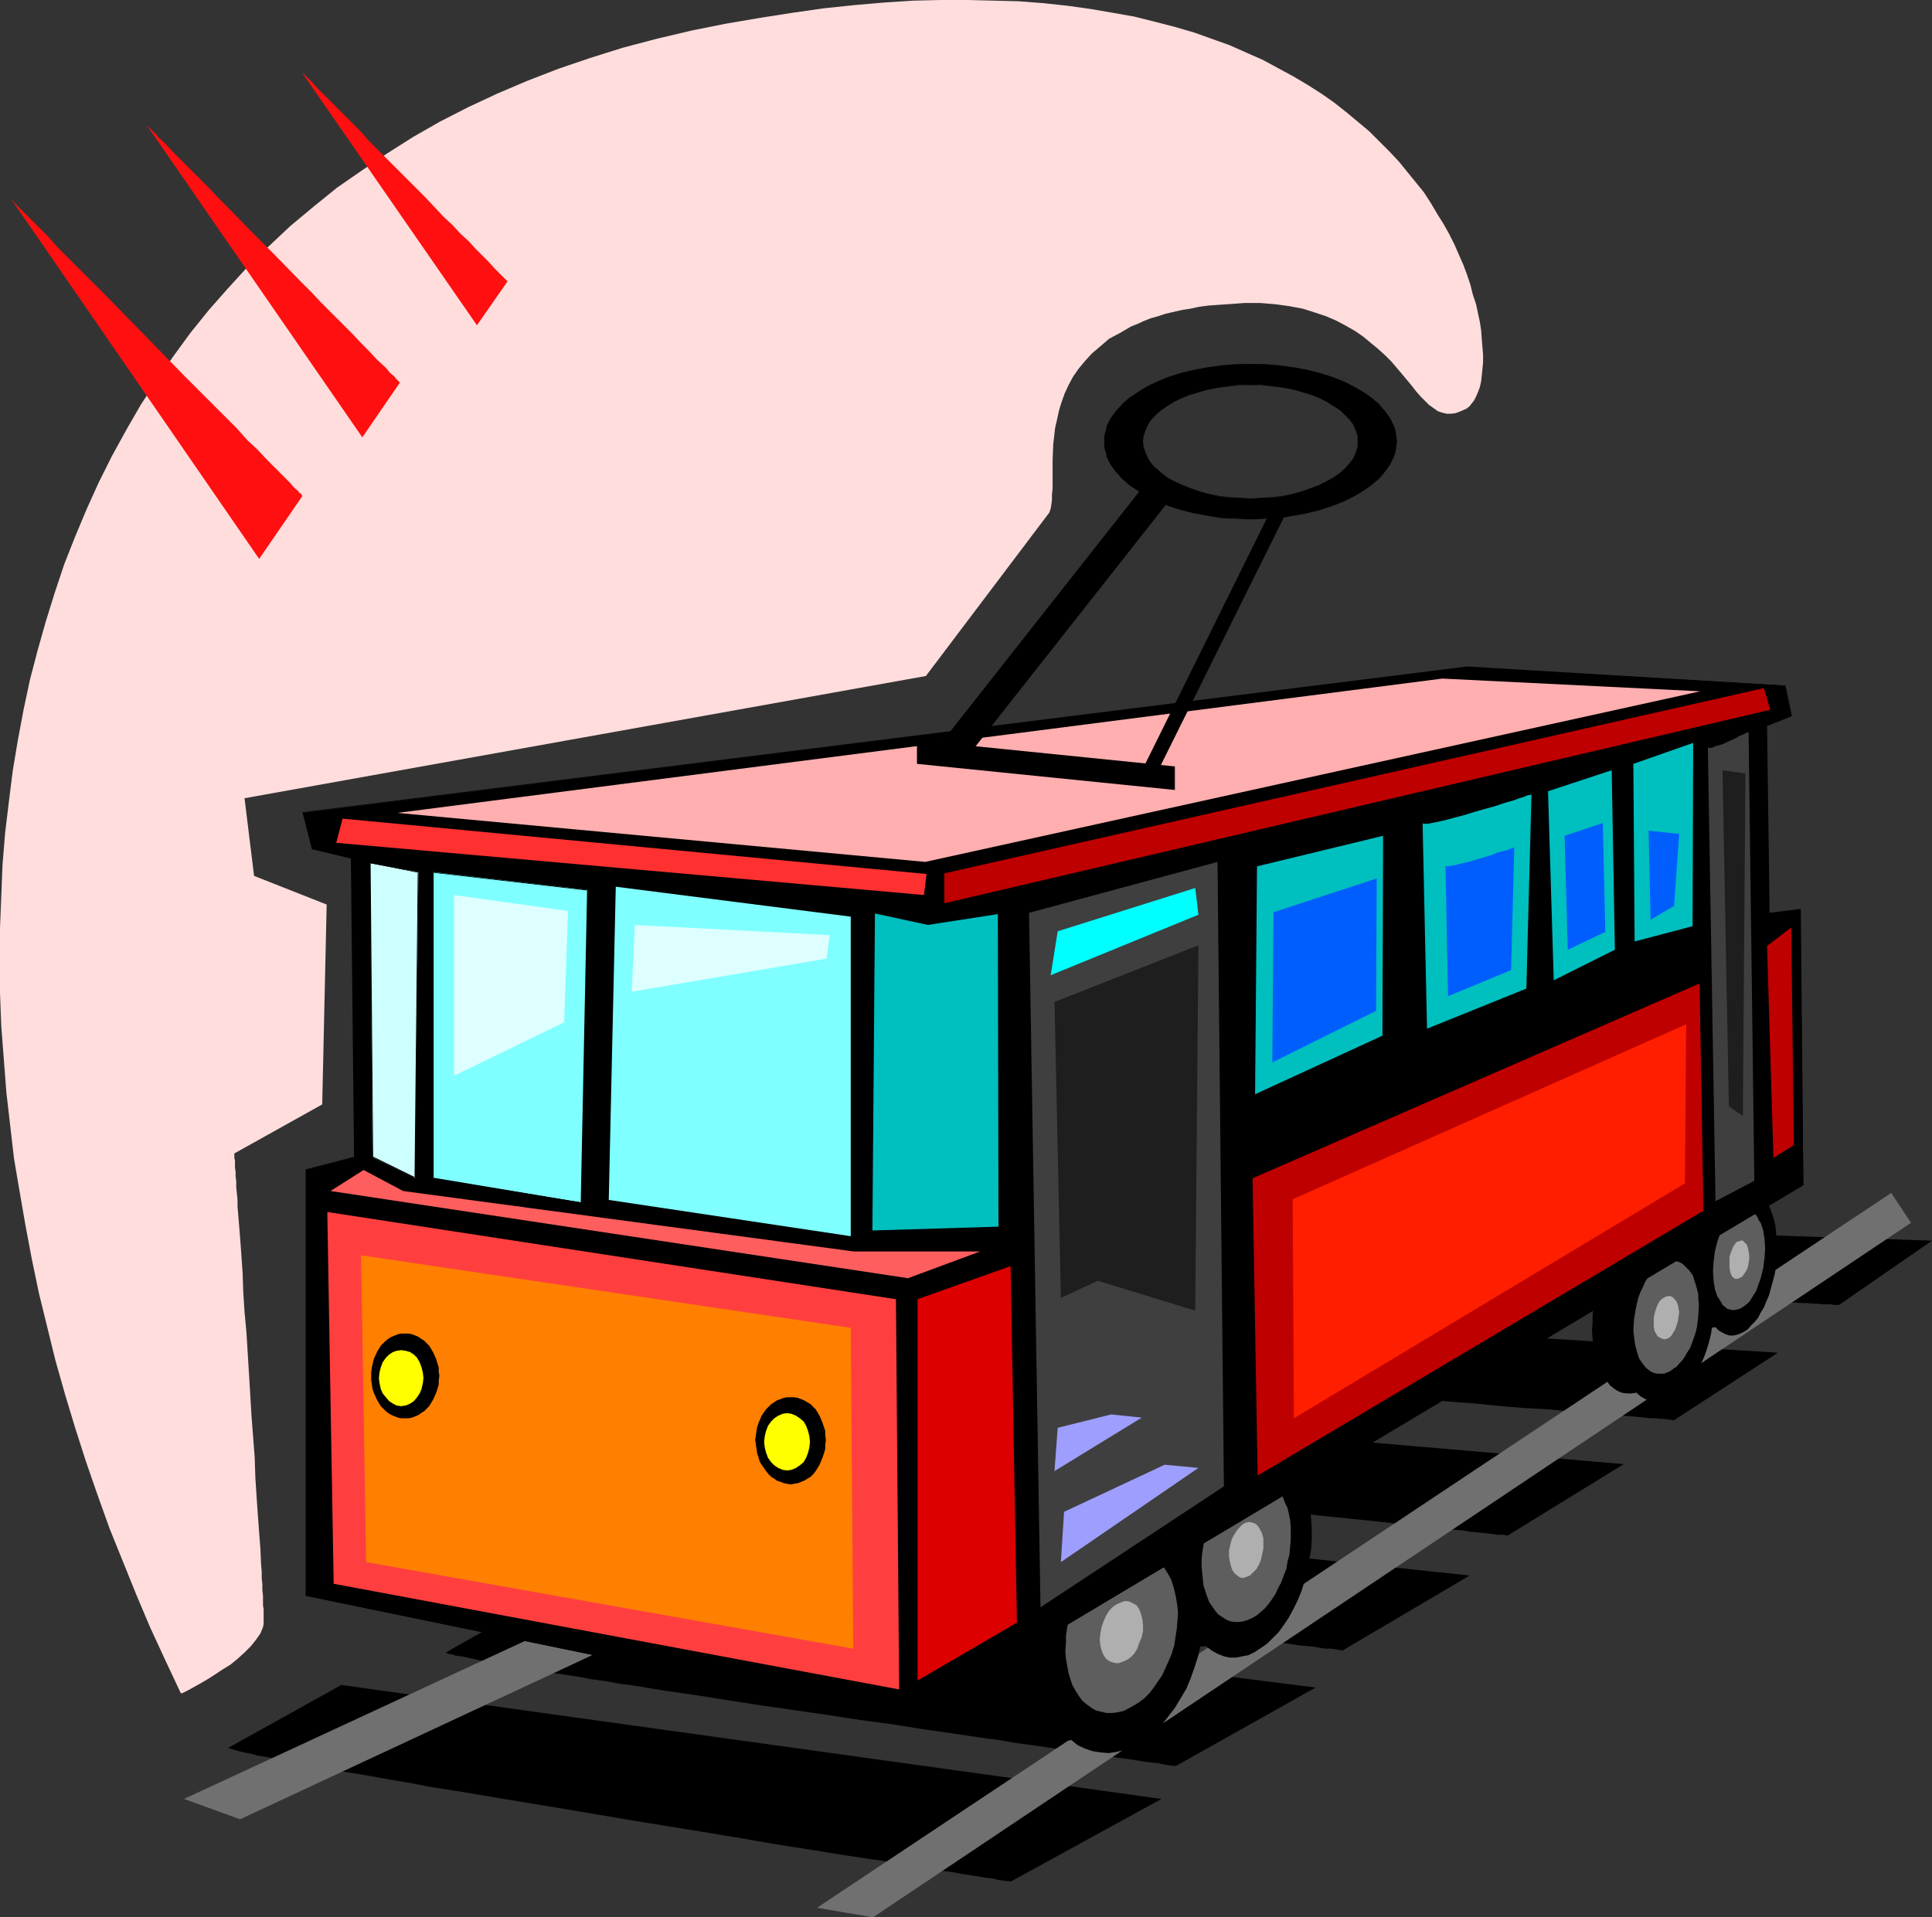 <?xml version="1.0" encoding="UTF-8" standalone="no"?>
<svg
   version="1.0"
   width="129.724mm"
   height="128.76mm"
   id="svg73"
   sodipodi:docname="Cable Car 3.wmf"
   xmlns:inkscape="http://www.inkscape.org/namespaces/inkscape"
   xmlns:sodipodi="http://sodipodi.sourceforge.net/DTD/sodipodi-0.dtd"
   xmlns="http://www.w3.org/2000/svg"
   xmlns:svg="http://www.w3.org/2000/svg">
  <rect width="100%" height="100%" fill="#333333" stroke="none"/>
  <sodipodi:namedview
     id="namedview73"
     pagecolor="#ffffff"
     bordercolor="#000000"
     borderopacity="0.25"
     inkscape:showpageshadow="2"
     inkscape:pageopacity="0.0"
     inkscape:pagecheckerboard="0"
     inkscape:deskcolor="#d1d1d1"
     inkscape:document-units="mm" />
  <defs
     id="defs1">
    <pattern
       id="WMFhbasepattern"
       patternUnits="userSpaceOnUse"
       width="6"
       height="6"
       x="0"
       y="0" />
  </defs>
  <path
     style="fill:#000000;fill-opacity:1;fill-rule:evenodd;stroke:none"
     d="m 57.853,443.673 0.646,0.162 0.97,0.323 1.131,0.323 1.454,0.323 1.616,0.323 1.778,0.485 2.101,0.323 2.262,0.485 2.424,0.485 2.586,0.485 2.747,0.485 2.909,0.646 3.07,0.485 3.394,0.646 3.232,0.485 3.717,0.646 3.555,0.646 3.717,0.646 3.878,0.646 4.04,0.808 8.242,1.293 8.565,1.454 8.726,1.454 8.888,1.454 18.099,3.07 9.05,1.454 8.888,1.454 8.726,1.454 8.403,1.454 8.242,1.293 4.04,0.646 3.878,0.646 7.434,1.131 3.555,0.485 3.394,0.646 3.232,0.485 3.07,0.485 2.909,0.485 2.747,0.485 2.586,0.323 2.424,0.485 2.262,0.323 2.101,0.323 1.778,0.323 1.616,0.162 1.293,0.323 1.131,0.162 0.97,0.162 h 0.646 l 0.485,0.162 v 0 L 294.758,456.598 86.618,427.677 Z"
     id="path1" />
  <path
     style="fill:#000000;fill-opacity:1;fill-rule:evenodd;stroke:none"
     d="m 113.12,419.437 0.646,0.323 0.97,0.162 0.97,0.323 1.454,0.162 1.454,0.323 1.616,0.323 1.939,0.485 2.101,0.323 2.262,0.323 2.424,0.485 2.586,0.485 2.747,0.485 3.07,0.323 2.909,0.646 3.232,0.485 3.232,0.485 3.394,0.646 3.555,0.485 3.555,0.646 3.717,0.485 7.757,1.293 7.918,1.131 8.08,1.293 8.403,1.293 16.806,2.424 8.403,1.293 8.403,1.131 8.08,1.293 7.918,1.131 7.595,1.131 3.717,0.485 3.717,0.646 3.555,0.485 3.394,0.485 3.232,0.485 3.232,0.485 2.909,0.485 2.909,0.323 2.747,0.485 2.586,0.323 2.424,0.323 2.262,0.323 2.101,0.323 1.939,0.323 1.616,0.162 1.454,0.162 1.454,0.323 0.97,0.162 0.97,0.162 h 0.485 0.323 0.162 l 35.39,-19.873 -48.642,-6.14 -48.318,-5.978 -97.121,-11.956 -13.251,7.594 z"
     id="path2" />
  <path
     style="fill:#000000;fill-opacity:1;fill-rule:evenodd;stroke:none"
     d="m 168.387,395.363 0.646,0.162 0.808,0.162 1.131,0.162 1.131,0.323 1.454,0.162 1.616,0.323 1.778,0.323 1.939,0.323 2.101,0.323 2.101,0.323 2.424,0.485 2.586,0.323 2.747,0.323 2.909,0.485 2.909,0.323 3.07,0.485 3.07,0.485 3.394,0.485 6.787,0.969 7.11,0.969 7.272,0.969 7.757,0.969 7.595,1.131 15.675,2.1 15.514,1.939 7.595,0.969 7.434,0.969 6.949,0.969 6.949,0.808 3.232,0.485 3.07,0.323 3.07,0.485 2.909,0.323 2.909,0.323 2.586,0.323 2.586,0.323 2.424,0.323 2.262,0.323 2.101,0.323 1.939,0.162 1.778,0.162 1.616,0.323 1.293,0.162 h 1.131 l 1.131,0.162 0.808,0.162 h 0.485 l 0.323,0.162 h 0.162 l 16.16,-9.533 16.16,-9.533 -180.022,-19.065 -12.12,7.109 z"
     id="path3" />
  <path
     style="fill:#000000;fill-opacity:1;fill-rule:evenodd;stroke:none"
     d="m 223.816,371.127 h 0.646 l 0.646,0.323 0.97,0.162 1.131,0.162 1.293,0.162 1.454,0.323 1.616,0.162 1.939,0.323 1.939,0.323 2.101,0.323 2.101,0.162 2.424,0.323 2.424,0.323 2.586,0.323 2.747,0.323 2.909,0.323 5.818,0.808 6.302,0.808 6.626,0.646 6.787,0.808 6.949,0.808 7.272,0.808 14.382,1.616 14.221,1.616 7.11,0.808 6.787,0.808 6.464,0.646 6.302,0.646 3.07,0.323 2.909,0.323 2.747,0.323 2.747,0.323 2.586,0.162 2.424,0.323 2.424,0.162 2.101,0.323 2.101,0.162 1.939,0.323 1.778,0.162 1.616,0.162 1.454,0.162 1.293,0.162 1.131,0.162 h 0.97 0.646 l 0.485,0.162 h 0.323 0.162 l 29.411,-18.096 -83.062,-7.109 -82.901,-7.109 -11.15,6.786 z"
     id="path4" />
  <path
     style="fill:#000000;fill-opacity:1;fill-rule:evenodd;stroke:none"
     d="m 279.083,347.053 h 0.646 l 0.646,0.162 0.808,0.162 0.97,0.162 1.293,0.162 1.293,0.162 1.454,0.162 1.778,0.323 1.778,0.162 1.939,0.162 1.939,0.323 2.262,0.162 2.262,0.323 2.262,0.162 2.586,0.162 2.586,0.323 5.494,0.485 5.656,0.646 6.141,0.485 6.141,0.646 6.464,0.485 6.464,0.646 13.251,1.131 13.09,1.131 6.464,0.485 6.302,0.646 5.979,0.485 5.818,0.323 5.333,0.485 2.586,0.162 2.424,0.323 2.424,0.162 2.262,0.162 2.262,0.162 1.939,0.162 1.939,0.162 1.778,0.162 1.616,0.162 1.454,0.162 h 1.454 l 1.131,0.162 h 0.97 l 0.808,0.162 h 0.646 l 0.485,0.162 h 0.485 l 26.341,-17.126 -76.114,-4.686 -75.952,-4.686 -10.019,6.463 -4.848,3.231 z"
     id="path5" />
  <path
     style="fill:#000000;fill-opacity:1;fill-rule:evenodd;stroke:none"
     d="m 334.512,322.818 0.485,0.162 h 0.646 l 0.646,0.162 0.97,0.162 h 1.131 l 1.293,0.162 1.293,0.162 1.454,0.162 1.616,0.162 1.778,0.162 h 1.778 l 2.101,0.323 4.202,0.162 4.686,0.485 4.848,0.323 5.171,0.323 5.494,0.323 5.656,0.323 5.979,0.323 5.818,0.323 12.12,0.808 11.797,0.646 5.818,0.323 5.656,0.323 5.494,0.323 5.333,0.162 4.848,0.323 4.525,0.323 h 2.262 l 2.101,0.162 1.939,0.162 h 1.778 l 1.778,0.162 h 1.616 l 1.454,0.162 h 1.293 l 1.293,0.162 h 0.97 0.97 l 0.808,0.162 h 0.646 0.323 0.323 l 23.594,-16.319 -138.006,-4.524 z"
     id="path6" />
  <path
     style="fill:#707070;fill-opacity:1;fill-rule:evenodd;stroke:none"
     d="m 479.951,302.783 -272.619,181.444 14.221,2.424 263.408,-176.273 z"
     id="path7" />
  <path
     style="fill:#707070;fill-opacity:1;fill-rule:evenodd;stroke:none"
     d="M 319.321,330.25 46.702,456.598 60.923,461.768 324.331,338.975 Z"
     id="path8" />
  <path
     style="fill:#000000;fill-opacity:1;fill-rule:evenodd;stroke:none"
     d="m 322.392,368.058 1.454,0.646 1.454,0.808 1.454,1.131 1.131,1.131 1.131,1.616 0.97,1.616 0.808,1.777 0.646,2.1 0.646,2.1 0.485,2.262 0.162,2.424 0.162,2.424 v 2.585 l -0.162,2.585 -0.485,2.585 -0.485,2.747 -0.646,2.585 -0.808,2.585 -0.97,2.424 -1.131,2.262 -1.131,2.1 -1.293,1.939 -1.293,1.777 -1.454,1.454 -1.454,1.454 -1.616,1.131 -1.454,0.969 -1.616,0.808 -1.616,0.323 -1.616,0.323 h -1.616 l -1.454,-0.323 -1.616,-0.646 -1.454,-0.808 -1.293,-0.969 -1.131,-1.293 -1.131,-1.454 -0.97,-1.777 -0.808,-1.777 -0.808,-1.939 -0.485,-2.262 -0.485,-2.262 -0.162,-2.262 -0.162,-2.585 v -2.585 l 0.162,-2.585 0.485,-2.585 0.485,-2.747 0.646,-2.585 0.808,-2.585 0.97,-2.424 1.131,-2.262 1.131,-2.1 1.293,-1.939 1.293,-1.777 1.454,-1.454 1.454,-1.454 1.454,-1.131 1.616,-0.969 1.616,-0.808 1.454,-0.485 1.616,-0.162 h 1.616 z"
     id="path9" />
  <path
     style="fill:#000000;fill-opacity:1;fill-rule:evenodd;stroke:none"
     d="m 313.019,365.472 1.454,0.485 1.454,0.808 1.293,1.131 1.131,1.293 1.131,1.454 0.97,1.616 0.808,1.939 0.646,1.939 0.646,2.1 0.485,2.262 0.162,2.424 0.162,2.424 v 2.585 l -0.162,2.585 -0.323,2.747 -0.646,2.747 -0.646,2.585 -0.808,2.585 -0.97,2.424 -0.97,2.1 -1.293,2.1 -1.131,1.939 -1.454,1.777 -1.293,1.616 -1.616,1.293 -1.454,1.293 -1.616,0.969 -1.454,0.646 -1.616,0.485 -1.616,0.162 h -1.616 l -1.616,-0.323 -1.454,-0.646 -1.454,-0.808 -1.293,-0.969 -1.293,-1.293 -1.131,-1.454 -0.97,-1.777 -0.808,-1.777 -0.646,-2.1 -0.646,-2.1 -0.323,-2.262 -0.323,-2.424 -0.162,-2.424 v -2.585 l 0.162,-2.585 0.485,-2.585 0.485,-2.747 0.646,-2.585 0.808,-2.585 0.97,-2.424 1.131,-2.262 1.131,-2.1 1.293,-1.777 1.293,-1.939 1.454,-1.454 1.454,-1.454 1.454,-1.131 1.616,-0.969 1.616,-0.808 1.616,-0.323 1.616,-0.323 1.616,0.162 z"
     id="path10" />
  <path
     style="fill:#5e5e5e;fill-opacity:1;fill-rule:evenodd;stroke:none"
     d="m 320.452,375.328 1.131,0.485 0.97,0.485 0.808,0.808 0.808,0.808 0.808,1.131 0.646,1.131 0.485,1.293 0.646,1.293 0.323,1.454 0.323,1.616 0.162,1.616 v 1.777 1.616 l -0.162,1.777 -0.162,1.939 -0.485,1.777 -0.323,1.939 -0.646,1.616 -0.646,1.777 -0.808,1.454 -0.646,1.454 -0.97,1.454 -0.808,1.131 -0.97,1.131 -1.131,0.969 -0.97,0.808 -1.131,0.646 -1.131,0.485 -1.131,0.323 -0.97,0.162 h -1.131 l -1.131,-0.162 -1.131,-0.485 -0.97,-0.646 -0.97,-0.646 -0.808,-0.969 -0.646,-0.969 -0.808,-1.131 -0.485,-1.293 -0.485,-1.454 -0.485,-1.454 -0.162,-1.454 -0.162,-1.777 -0.162,-1.616 v -1.777 l 0.162,-1.777 0.323,-1.939 0.323,-1.777 0.485,-1.777 0.485,-1.777 0.646,-1.616 0.808,-1.616 0.808,-1.454 0.808,-1.293 0.97,-1.293 0.97,-0.969 0.97,-0.969 1.131,-0.808 0.97,-0.646 1.293,-0.646 0.97,-0.323 h 1.131 1.131 z"
     id="path11" />
  <path
     style="fill:#afafaf;fill-opacity:1;fill-rule:evenodd;stroke:none"
     d="m 317.867,386.477 0.808,0.323 0.646,0.646 0.485,0.808 0.485,0.969 0.323,1.293 v 1.293 1.293 l -0.323,1.454 -0.323,1.454 -0.485,1.131 -0.646,1.131 -0.808,0.808 -0.808,0.808 -0.808,0.323 -0.97,0.323 -0.808,-0.162 -0.646,-0.485 -0.646,-0.485 -0.646,-0.969 -0.323,-0.969 -0.323,-1.293 -0.162,-1.131 v -1.454 l 0.323,-1.454 0.323,-1.293 0.646,-1.293 0.646,-0.969 0.646,-0.808 0.808,-0.808 0.808,-0.485 0.97,-0.162 z"
     id="path12" />
  <path
     style="fill:#000000;fill-opacity:1;fill-rule:evenodd;stroke:none"
     d="m 444.884,301.975 0.808,0.485 0.808,0.646 0.808,0.646 0.808,0.969 0.646,0.969 0.485,1.131 0.485,1.293 0.485,1.454 0.323,1.454 0.162,1.616 0.162,1.777 0.162,1.616 -0.162,3.555 -0.162,1.939 -0.323,1.939 -0.485,1.777 -0.485,1.777 -0.485,1.777 -0.646,1.454 -0.646,1.616 -0.808,1.293 -0.646,1.293 -0.808,0.969 -0.97,0.969 -0.808,0.969 -0.97,0.646 -0.97,0.485 -0.97,0.323 -0.808,0.162 h -0.97 l -0.97,-0.323 -0.97,-0.485 -0.808,-0.485 -0.808,-0.808 -0.646,-0.808 -0.646,-1.131 -0.485,-1.131 -0.485,-1.293 -0.485,-1.454 -0.323,-1.454 -0.162,-1.616 -0.162,-1.616 -0.162,-1.777 0.162,-1.777 v -1.777 l 0.162,-1.939 0.323,-1.939 0.323,-1.777 0.646,-1.777 0.485,-1.616 0.646,-1.616 0.646,-1.454 0.808,-1.293 0.808,-1.293 0.808,-1.131 0.808,-0.808 0.808,-0.969 0.97,-0.646 0.97,-0.485 0.97,-0.323 0.808,-0.162 h 0.97 z"
     id="path13" />
  <path
     style="fill:#000000;fill-opacity:1;fill-rule:evenodd;stroke:none"
     d="m 439.39,300.198 0.97,0.323 0.808,0.646 0.808,0.808 0.646,0.808 0.646,0.969 0.485,1.131 0.485,1.454 0.485,1.293 0.323,1.616 0.162,1.454 0.162,1.777 0.162,1.777 -0.162,1.777 v 1.777 l -0.323,1.777 -0.323,1.939 -0.323,1.939 -0.485,1.616 -0.485,1.777 -0.646,1.616 -0.808,1.454 -0.646,1.293 -0.808,1.131 -0.808,1.293 -0.808,0.969 -0.97,0.808 -0.808,0.646 -0.97,0.485 -0.97,0.323 -0.808,0.162 h -0.97 l -0.97,-0.323 -0.808,-0.323 -0.97,-0.646 -0.646,-0.646 -0.808,-0.969 -0.646,-1.131 -0.485,-1.131 -0.485,-1.293 -0.485,-1.293 -0.323,-1.454 -0.323,-1.616 v -1.777 l -0.162,-1.616 v -1.777 l 0.162,-1.939 0.162,-1.777 0.323,-1.939 0.323,-1.939 0.646,-1.777 0.485,-1.616 0.646,-1.616 0.646,-1.454 0.646,-1.293 0.97,-1.293 0.808,-1.131 0.808,-0.969 0.808,-0.808 0.97,-0.646 0.97,-0.485 0.97,-0.323 0.808,-0.162 h 0.97 z"
     id="path14" />
  <path
     style="fill:#5e5e5e;fill-opacity:1;fill-rule:evenodd;stroke:none"
     d="m 443.753,307.146 0.646,0.323 0.485,0.323 0.646,0.485 0.485,0.646 0.323,0.808 0.485,0.646 0.323,0.969 0.323,0.969 0.323,2.1 0.162,2.424 -0.162,2.424 -0.323,2.585 -0.646,2.585 -0.808,2.262 -0.323,0.969 -0.646,0.969 -0.485,0.808 -0.485,0.808 -0.646,0.646 -0.646,0.485 -0.646,0.485 -0.646,0.323 -0.646,0.162 -0.646,0.162 h -0.646 l -0.646,-0.162 -0.646,-0.162 -0.485,-0.485 -0.646,-0.485 -0.323,-0.646 -0.485,-0.808 -0.485,-0.646 -0.323,-0.969 -0.323,-0.969 -0.323,-2.1 -0.162,-2.424 0.162,-2.424 0.323,-2.585 0.646,-2.585 0.808,-2.262 0.485,-0.969 0.485,-0.969 0.485,-0.808 0.646,-0.808 0.485,-0.646 0.646,-0.485 0.646,-0.485 0.646,-0.323 0.646,-0.162 0.646,-0.162 h 0.646 z"
     id="path15" />
  <path
     style="fill:#afafaf;fill-opacity:1;fill-rule:evenodd;stroke:none"
     d="m 442.299,314.901 0.323,0.323 0.485,0.485 0.323,0.485 0.162,0.646 0.162,0.808 0.162,0.969 v 0.969 l -0.162,0.969 -0.162,0.969 -0.323,0.808 -0.485,0.808 -0.485,0.646 -0.323,0.323 -0.646,0.323 -0.485,0.162 h -0.485 l -0.485,-0.323 -0.323,-0.323 -0.323,-0.646 -0.162,-0.646 -0.162,-0.969 v -1.777 -0.969 l 0.323,-0.969 0.323,-0.808 0.323,-0.808 0.485,-0.646 0.323,-0.485 0.646,-0.162 0.323,-0.162 z"
     id="path16" />
  <path
     style="fill:#000000;fill-opacity:1;fill-rule:evenodd;stroke:none"
     d="m 292.334,385.83 1.939,0.808 1.778,0.808 1.616,1.293 1.616,1.454 1.293,1.616 1.293,1.939 0.97,2.1 0.97,2.262 0.646,2.262 0.646,2.585 0.323,2.747 0.162,2.747 -0.162,2.747 -0.162,2.908 -0.485,2.908 -0.646,3.07 -0.97,3.07 -0.97,2.747 -1.131,2.747 -1.454,2.424 -1.454,2.424 -1.616,2.1 -1.616,2.1 -1.778,1.777 -1.778,1.454 -1.939,1.293 -2.101,1.131 -1.939,0.808 -1.939,0.485 -2.101,0.323 -1.939,-0.162 -2.101,-0.323 -1.939,-0.646 -1.778,-0.808 -1.616,-1.293 -1.454,-1.454 -1.454,-1.616 -1.131,-1.777 -1.131,-2.1 -0.808,-2.262 -0.646,-2.424 -0.646,-2.585 -0.323,-2.585 -0.162,-2.747 v -2.908 l 0.323,-2.908 0.485,-3.07 0.646,-2.908 0.808,-3.07 0.97,-2.747 1.293,-2.747 1.293,-2.585 1.454,-2.262 1.616,-2.262 1.778,-1.939 1.778,-1.777 1.778,-1.454 1.939,-1.293 1.939,-1.131 1.939,-0.808 2.101,-0.485 1.939,-0.323 h 2.101 z"
     id="path17" />
  <path
     style="fill:#000000;fill-opacity:1;fill-rule:evenodd;stroke:none"
     d="m 280.537,382.922 1.939,0.646 1.778,0.969 1.616,1.131 1.454,1.454 1.454,1.777 1.131,1.777 1.131,2.1 0.808,2.262 0.646,2.424 0.646,2.424 0.323,2.747 0.162,2.747 v 2.747 l -0.323,3.07 -0.485,2.908 -0.646,2.908 -0.808,3.07 -0.97,2.747 -1.293,2.747 -1.293,2.424 -1.454,2.424 -1.616,2.1 -1.616,2.1 -1.939,1.777 -1.778,1.454 -1.939,1.454 -1.939,0.969 -1.939,0.808 -2.101,0.646 -1.939,0.162 h -2.101 l -1.939,-0.323 -1.939,-0.646 -1.778,-0.969 -1.616,-1.293 -1.616,-1.293 -1.293,-1.777 -1.131,-1.777 -1.131,-2.1 -0.808,-2.262 -0.808,-2.424 -0.485,-2.585 -0.323,-2.585 -0.162,-2.747 v -2.908 l 0.162,-2.908 0.485,-3.07 0.646,-2.908 0.808,-2.908 1.131,-2.908 1.131,-2.747 1.293,-2.424 1.454,-2.424 1.616,-2.1 1.778,-1.939 1.778,-1.939 1.939,-1.454 1.778,-1.293 2.101,-1.131 1.939,-0.808 2.101,-0.485 1.939,-0.323 h 1.939 z"
     id="path18" />
  <path
     style="fill:#5e5e5e;fill-opacity:1;fill-rule:evenodd;stroke:none"
     d="m 289.748,394.07 1.454,0.485 1.131,0.646 1.131,0.808 1.131,0.969 0.97,1.131 0.808,1.293 0.808,1.454 0.485,1.454 0.485,1.777 0.323,1.616 0.323,1.939 0.162,1.939 -0.162,1.939 -0.162,1.939 -0.323,2.1 -0.323,2.1 -0.646,2.1 -0.808,1.939 -0.808,1.777 -0.808,1.777 -1.131,1.616 -0.97,1.454 -1.131,1.454 -1.293,1.293 -1.293,0.969 -1.293,0.808 -1.454,0.808 -1.293,0.646 -1.454,0.323 -1.293,0.162 h -1.454 l -1.454,-0.323 -1.293,-0.323 -1.131,-0.646 -1.293,-0.969 -0.97,-0.808 -0.97,-1.293 -0.808,-1.293 -0.808,-1.454 -0.485,-1.454 -0.485,-1.616 -0.323,-1.777 -0.323,-1.777 -0.162,-1.939 0.162,-2.1 v -1.939 l 0.323,-2.1 0.485,-2.1 0.646,-2.1 0.646,-1.777 0.97,-1.939 0.808,-1.777 0.97,-1.616 1.131,-1.454 1.131,-1.454 1.293,-1.131 1.293,-1.131 1.293,-0.808 1.293,-0.808 1.454,-0.485 1.293,-0.485 1.454,-0.162 h 1.454 z"
     id="path19" />
  <path
     style="fill:#afafaf;fill-opacity:1;fill-rule:evenodd;stroke:none"
     d="m 286.678,406.511 0.97,0.485 0.808,0.485 0.646,0.969 0.485,1.293 0.323,1.293 0.162,1.454 v 1.454 l -0.323,1.616 -0.646,1.454 -0.485,1.454 -0.808,1.293 -0.97,0.969 -0.97,0.646 -1.131,0.485 -1.131,0.323 -0.97,-0.162 -0.97,-0.323 -0.97,-0.646 -0.646,-0.969 -0.485,-1.131 -0.323,-1.293 -0.162,-1.616 0.162,-1.454 0.323,-1.616 0.485,-1.454 0.646,-1.454 0.808,-1.293 0.97,-0.969 0.97,-0.646 1.131,-0.485 0.97,-0.323 z"
     id="path20" />
  <path
     style="fill:#000000;fill-opacity:1;fill-rule:evenodd;stroke:none"
     d="m 427.27,314.578 1.131,0.485 1.131,0.646 0.97,0.808 0.808,0.969 0.808,1.131 0.646,1.293 0.646,1.454 0.646,1.616 0.323,1.616 0.323,1.777 0.323,1.939 v 1.939 1.939 l -0.162,2.1 -0.323,2.1 -0.323,2.1 -0.485,2.1 -0.646,2.1 -0.646,1.777 -0.808,1.777 -0.808,1.616 -0.97,1.616 -0.97,1.293 -0.97,1.293 -1.131,1.131 -1.131,0.808 -1.131,0.808 -1.131,0.485 -1.293,0.323 -1.131,0.323 -1.293,-0.162 -1.131,-0.162 -0.97,-0.485 -1.131,-0.646 -0.97,-0.808 -0.808,-1.131 -0.808,-1.131 -0.808,-1.293 -0.485,-1.454 -0.485,-1.454 -0.485,-1.777 -0.323,-1.777 -0.162,-1.777 -0.162,-1.939 v -1.939 l 0.162,-2.1 0.323,-2.1 0.323,-2.1 0.485,-2.1 0.646,-2.1 0.646,-1.777 0.808,-1.777 0.808,-1.616 0.97,-1.616 0.97,-1.454 1.131,-1.131 0.97,-1.131 1.131,-0.969 1.131,-0.646 1.131,-0.646 1.293,-0.323 1.131,-0.162 h 1.131 z"
     id="path21" />
  <path
     style="fill:#000000;fill-opacity:1;fill-rule:evenodd;stroke:none"
     d="m 420.483,312.316 1.131,0.485 0.97,0.646 0.97,0.969 0.97,0.969 0.646,1.131 0.808,1.293 0.646,1.454 0.485,1.616 0.323,1.616 0.323,1.777 0.162,1.939 0.162,1.939 v 1.939 l -0.162,2.1 -0.323,2.1 -0.323,2.1 -0.646,1.939 -0.485,2.1 -0.646,1.777 -0.808,1.777 -0.808,1.616 -0.97,1.616 -0.97,1.454 -0.97,1.131 -1.131,1.131 -1.131,0.969 -1.131,0.646 -1.131,0.646 -1.293,0.323 -1.131,0.162 h -1.131 l -1.293,-0.162 -1.131,-0.485 -0.97,-0.646 -0.97,-0.808 -0.808,-1.131 -0.808,-1.131 -0.808,-1.293 -0.485,-1.454 -0.646,-1.616 -0.323,-1.616 -0.323,-1.777 -0.162,-1.777 -0.162,-2.1 0.162,-1.939 v -2.1 l 0.323,-2.1 0.485,-2.1 0.485,-1.939 0.485,-2.1 0.646,-1.777 0.808,-1.939 0.97,-1.454 0.808,-1.616 0.97,-1.454 0.97,-1.131 1.131,-1.131 1.131,-0.969 1.131,-0.646 1.131,-0.646 1.293,-0.323 1.131,-0.162 h 1.293 z"
     id="path22" />
  <path
     style="fill:#5e5e5e;fill-opacity:1;fill-rule:evenodd;stroke:none"
     d="m 425.816,320.233 0.808,0.323 0.646,0.485 0.646,0.646 0.646,0.646 0.646,0.808 0.485,0.808 0.323,1.131 0.323,0.969 0.323,1.131 0.323,1.293 v 1.293 l 0.162,1.293 -0.162,2.908 -0.323,2.747 -0.323,1.454 -0.485,1.454 -0.97,2.585 -0.646,0.969 -0.646,1.131 -0.646,0.969 -0.808,0.808 -0.646,0.808 -0.808,0.485 -0.808,0.646 -0.808,0.323 -0.808,0.323 h -0.808 -0.808 l -0.808,-0.162 -0.808,-0.323 -0.646,-0.485 -0.646,-0.485 -0.646,-0.808 -0.485,-0.646 -0.646,-0.969 -0.323,-0.969 -0.323,-1.131 -0.323,-1.131 -0.162,-1.131 -0.162,-1.293 -0.162,-1.454 0.162,-2.747 0.485,-2.908 0.323,-1.454 0.323,-1.293 0.485,-1.293 0.646,-1.293 0.485,-1.131 0.646,-1.131 0.646,-0.808 0.808,-0.969 0.808,-0.646 0.646,-0.646 0.808,-0.485 0.808,-0.485 0.808,-0.162 0.808,-0.162 h 0.808 z"
     id="path23" />
  <path
     style="fill:#afafaf;fill-opacity:1;fill-rule:evenodd;stroke:none"
     d="m 423.876,328.958 0.646,0.323 0.485,0.485 0.485,0.646 0.323,0.808 0.162,0.969 0.162,0.808 -0.162,1.131 -0.162,1.131 -0.323,1.131 -0.323,0.969 -0.485,0.808 -0.485,0.808 -0.485,0.485 -0.646,0.323 -0.646,0.162 -0.646,-0.162 -0.646,-0.323 -0.485,-0.323 -0.485,-0.808 -0.323,-0.646 -0.162,-0.969 v -0.969 -1.131 l 0.162,-0.969 0.323,-1.131 0.323,-0.969 0.485,-0.969 0.485,-0.646 0.646,-0.485 0.646,-0.323 0.646,-0.162 z"
     id="path24" />
  <path
     style="fill:#000000;fill-opacity:1;fill-rule:evenodd;stroke:none"
     d="M 77.73,405.057 V 296.967 l 12.282,-3.231 -0.808,-75.938 -10.019,-2.262 -2.262,-9.21 295.404,-37 80.638,4.686 1.616,7.755 -6.302,2.424 0.646,47.663 7.918,-1.131 0.808,69.96 -227.209,135.881 z"
     id="path25" />
  <path
     style="fill:#000000;fill-opacity:1;fill-rule:evenodd;stroke:none"
     d="m 77.73,404.896 0.162,0.162 V 296.967 h -0.162 l 12.443,-3.231 -0.808,-76.1 -10.181,-2.262 0.162,0.162 -2.262,-9.21 h -0.162 l 295.404,-36.838 80.638,4.686 v -0.162 l 1.454,7.755 0.162,-0.162 -6.464,2.424 0.646,47.986 8.08,-1.131 -0.162,-0.162 0.808,69.96 v 0 L 230.441,436.402 v 0 l -152.712,-31.506 -0.162,0.162 152.873,31.506 227.209,-135.719 -0.646,-70.122 -8.08,0.969 0.162,0.162 -0.646,-47.663 -0.162,0.162 6.464,-2.585 -1.616,-7.755 -80.8,-4.847 -295.566,37 2.424,9.371 10.019,2.424 -0.162,-0.162 0.808,75.938 0.162,-0.162 -12.443,3.231 v 108.252 z"
     id="path26" />
  <path
     style="fill:#ceffff;fill-opacity:1;fill-rule:evenodd;stroke:none"
     d="m 93.889,219.09 12.282,2.262 -0.808,77.715 -10.827,-5.332 z"
     id="path27" />
  <path
     style="fill:#000000;fill-opacity:1;fill-rule:evenodd;stroke:none"
     d="m 94.051,219.09 h -0.162 l 12.282,2.424 -0.162,-0.162 -0.808,77.715 0.323,-0.162 -10.827,-5.332 v 0.162 l -0.646,-74.646 -0.323,-0.162 0.808,74.807 10.989,5.493 0.646,-77.877 -12.443,-2.424 z"
     id="path28" />
  <path
     style="fill:#7fffff;fill-opacity:1;fill-rule:evenodd;stroke:none"
     d="m 109.888,221.352 v 77.715 l 37.653,6.14 1.616,-79.331 z"
     id="path29" />
  <path
     style="fill:#000000;fill-opacity:1;fill-rule:evenodd;stroke:none"
     d="m 109.726,221.352 v 77.877 l 37.976,6.14 1.616,-79.493 -39.592,-4.524 0.162,0.162 39.269,4.524 -0.162,-0.162 -1.616,79.331 h 0.162 l -37.653,-6.301 0.162,0.162 v -77.715 l -0.162,0.162 z"
     id="path30" />
  <path
     style="fill:#7fffff;fill-opacity:1;fill-rule:evenodd;stroke:none"
     d="m 156.267,225.068 -1.778,79.493 61.408,9.21 V 232.661 Z"
     id="path31" />
  <path
     style="fill:#00bfbf;fill-opacity:1;fill-rule:evenodd;stroke:none"
     d="m 222.038,231.854 -0.646,80.462 31.997,-0.969 -0.162,-79.331 -17.776,2.747 z"
     id="path32" />
  <path
     style="fill:#3f3f3f;fill-opacity:1;fill-rule:evenodd;stroke:none"
     d="m 261.145,231.692 2.909,176.273 46.541,-30.698 -1.616,-158.501 z"
     id="path33" />
  <path
     style="fill:#00bfbf;fill-opacity:1;fill-rule:evenodd;stroke:none"
     d="m 318.998,219.897 -0.485,57.842 32.32,-14.864 0.162,-50.733 z"
     id="path34" />
  <path
     style="fill:#005eff;fill-opacity:1;fill-rule:evenodd;stroke:none"
     d="m 323.2,231.531 -0.323,38.131 26.341,-13.087 0.162,-33.607 z"
     id="path35" />
  <path
     style="fill:#00bfbf;fill-opacity:1;fill-rule:evenodd;stroke:none"
     d="m 361.014,208.749 1.131,52.349 25.21,-10.179 1.293,-49.279 h -0.162 l -0.162,0.162 h -0.485 l -0.485,0.162 -0.646,0.323 -0.646,0.162 -0.97,0.323 -0.808,0.323 -2.262,0.646 -2.424,0.808 -5.171,1.454 -2.586,0.808 -2.424,0.646 -2.424,0.646 -2.101,0.485 -0.808,0.162 -0.808,0.162 -0.808,0.162 h -0.485 -0.485 -0.323 l -0.162,-0.162 z"
     id="path36" />
  <path
     style="fill:#005eff;fill-opacity:1;fill-rule:evenodd;stroke:none"
     d="m 366.832,219.736 0.646,33.122 15.998,-6.624 0.808,-31.183 v 0 l -0.162,0.162 h -0.323 l -0.323,0.162 -0.808,0.323 -1.131,0.323 -1.454,0.323 -1.454,0.646 -3.232,0.969 -3.394,0.969 -1.454,0.323 -1.293,0.323 -0.97,0.162 -0.808,0.162 h -0.323 -0.162 z"
     id="path37" />
  <path
     style="fill:#00bfbf;fill-opacity:1;fill-rule:evenodd;stroke:none"
     d="m 392.849,200.832 1.454,47.986 15.514,-7.755 -0.808,-45.563 z"
     id="path38" />
  <path
     style="fill:#005eff;fill-opacity:1;fill-rule:evenodd;stroke:none"
     d="m 397.051,212.142 0.808,28.921 9.534,-4.524 -0.646,-27.629 z"
     id="path39" />
  <path
     style="fill:#00bfbf;fill-opacity:1;fill-rule:evenodd;stroke:none"
     d="m 414.504,193.885 15.19,-5.332 -0.162,46.532 -14.706,3.878 z"
     id="path40" />
  <path
     style="fill:#3f3f3f;fill-opacity:1;fill-rule:evenodd;stroke:none"
     d="m 433.411,189.684 1.939,115.2 9.858,-5.17 -1.454,-113.907 h -0.162 l -0.162,0.162 -0.485,0.162 -0.646,0.323 -0.808,0.323 -0.808,0.485 -1.778,0.808 -1.778,0.808 -0.97,0.323 -0.808,0.162 -0.646,0.323 -0.646,0.162 h -0.323 z"
     id="path41" />
  <path
     style="fill:#ff5e5e;fill-opacity:1;fill-rule:evenodd;stroke:none"
     d="m 92.273,296.967 10.019,5.332 114.413,15.349 h 31.997 l -18.261,6.786 -146.571,-22.135 z"
     id="path42" />
  <path
     style="fill:#ff3f3f;fill-opacity:1;fill-rule:evenodd;stroke:none"
     d="m 83.062,307.63 1.616,94.357 143.501,26.821 -0.808,-99.043 z"
     id="path43" />
  <path
     style="fill:#ff7f00;fill-opacity:1;fill-rule:evenodd;stroke:none"
     d="m 91.627,318.617 1.293,77.877 123.624,21.974 -0.646,-81.432 z"
     id="path44" />
  <path
     style="fill:#ff3030;fill-opacity:1;fill-rule:evenodd;stroke:none"
     d="m 86.941,207.78 148.187,14.057 -0.646,5.332 -149.157,-13.249 z"
     id="path45" />
  <path
     style="fill:#bf0000;fill-opacity:1;fill-rule:evenodd;stroke:none"
     d="m 239.653,221.675 207.979,-47.017 1.616,5.493 -209.595,49.117 z"
     id="path46" />
  <path
     style="fill:#ffafaf;fill-opacity:1;fill-rule:evenodd;stroke:none"
     d="m 100.838,206.326 133.966,12.441 196.667,-43.301 -65.448,-3.231 z"
     id="path47" />
  <path
     style="fill:#dd0000;fill-opacity:1;fill-rule:evenodd;stroke:none"
     d="m 232.865,329.765 v 96.781 l 25.21,-14.703 -1.616,-90.479 z"
     id="path48" />
  <path
     style="fill:#bf0000;fill-opacity:1;fill-rule:evenodd;stroke:none"
     d="m 317.867,299.067 1.293,75.453 113.12,-67.213 -0.97,-57.681 z"
     id="path49" />
  <path
     style="fill:#ff1e00;fill-opacity:1;fill-rule:evenodd;stroke:none"
     d="m 328.048,304.399 0.323,55.58 99.222,-59.62 0.323,-40.393 z"
     id="path50" />
  <path
     style="fill:#bf0000;fill-opacity:1;fill-rule:evenodd;stroke:none"
     d="m 448.439,240.094 1.616,53.803 5.171,-3.231 -0.646,-55.257 z"
     id="path51" />
  <path
     style="fill:#00ffff;fill-opacity:1;fill-rule:evenodd;stroke:none"
     d="m 266.64,247.526 37.491,-15.349 -0.808,-6.786 -34.906,10.987 z"
     id="path52" />
  <path
     style="fill:#1e1e1e;fill-opacity:1;fill-rule:evenodd;stroke:none"
     d="m 267.609,254.312 36.522,-14.38 -0.808,92.741 -24.725,-7.594 -9.373,4.362 z"
     id="path53" />
  <path
     style="fill:#9e9eff;fill-opacity:1;fill-rule:evenodd;stroke:none"
     d="m 270.033,383.73 25.533,-11.956 8.565,0.808 -34.906,23.912 z"
     id="path54" />
  <path
     style="fill:#9e9eff;fill-opacity:1;fill-rule:evenodd;stroke:none"
     d="m 267.609,373.389 0.808,-10.987 13.574,-3.393 7.757,0.808 z"
     id="path55" />
  <path
     style="fill:#1e1e1e;fill-opacity:1;fill-rule:evenodd;stroke:none"
     d="m 437.128,195.5 5.818,0.808 -0.646,86.925 -3.555,-2.424 z"
     id="path56" />
  <path
     style="fill:#ddffff;fill-opacity:1;fill-rule:evenodd;stroke:none"
     d="m 115.221,227.168 v 45.886 l 27.957,-13.572 0.97,-28.275 z"
     id="path57" />
  <path
     style="fill:#ddffff;fill-opacity:1;fill-rule:evenodd;stroke:none"
     d="m 161.115,234.762 -0.808,16.965 49.45,-8.402 0.808,-5.978 z"
     id="path58" />
  <path
     style="fill:#005eff;fill-opacity:1;fill-rule:evenodd;stroke:none"
     d="m 418.382,210.849 0.485,22.62 5.979,-3.555 1.293,-18.257 z"
     id="path59" />
  <path
     style="fill:#000000;fill-opacity:1;fill-rule:evenodd;stroke:none"
     d="m 245.47,192.107 -7.11,-2.908 52.682,-66.89 7.11,2.908 z"
     id="path60" />
  <path
     style="fill:#000000;fill-opacity:1;fill-rule:evenodd;stroke:none"
     d="m 293.142,197.116 -2.747,-2.747 33.128,-66.89 2.747,2.908 z"
     id="path61" />
  <path
     style="fill:#000000;fill-opacity:1;fill-rule:evenodd;stroke:none"
     d="m 232.704,187.906 65.448,6.624 v 5.978 l -65.448,-6.624 z"
     id="path62" />
  <path
     style="fill:#000000;fill-opacity:1;fill-rule:evenodd;stroke:none"
     d="m 317.382,97.589 h -2.909 l -2.586,0.323 -2.586,0.323 -2.586,0.485 -2.424,0.646 -2.262,0.646 -2.101,0.969 -1.939,0.969 -1.778,0.969 -1.454,1.131 -1.454,1.131 -1.131,1.293 -0.97,1.293 -0.646,1.454 -0.485,1.293 -0.162,1.454 0.162,1.616 0.485,1.454 0.646,1.293 0.97,1.293 1.131,1.293 1.454,1.293 1.454,1.131 1.778,0.969 1.939,0.969 2.101,0.808 2.262,0.646 2.424,0.646 2.586,0.646 2.586,0.323 2.586,0.162 2.909,0.162 2.747,-0.162 2.747,-0.162 2.747,-0.323 2.424,-0.646 2.424,-0.646 2.262,-0.646 2.101,-0.808 1.939,-0.969 1.616,-0.969 1.616,-1.131 1.454,-1.293 1.131,-1.293 0.97,-1.293 0.646,-1.293 0.323,-1.454 0.162,-1.616 -0.162,-1.454 -0.323,-1.293 -0.646,-1.454 -0.97,-1.293 -1.131,-1.293 -1.454,-1.131 -1.616,-1.131 -1.616,-0.969 -1.939,-0.969 -2.101,-0.969 -2.262,-0.646 -2.424,-0.646 -2.424,-0.485 -2.747,-0.323 -2.747,-0.323 z m 0,-5.17 3.717,0.162 3.717,0.323 3.555,0.485 3.394,0.646 3.232,0.808 3.07,0.969 2.747,1.131 2.747,1.293 2.424,1.293 2.101,1.454 1.778,1.777 1.616,1.616 1.293,1.777 0.808,1.939 0.323,0.969 0.323,0.969 v 0.969 l 0.162,0.969 -0.162,1.131 v 0.969 l -0.323,0.969 -0.323,0.969 -0.808,1.777 -1.293,1.777 -1.616,1.777 -1.778,1.616 -2.101,1.616 -2.424,1.293 -2.747,1.293 -2.747,1.131 -3.07,1.131 -3.232,0.808 -3.394,0.646 -3.555,0.485 -3.717,0.162 -3.717,0.162 -3.717,-0.162 -3.717,-0.162 -3.555,-0.485 -3.394,-0.646 -3.232,-0.808 -3.07,-1.131 -2.909,-1.131 -2.586,-1.293 -2.424,-1.293 -2.101,-1.616 -1.939,-1.616 -1.454,-1.777 -1.293,-1.777 -0.97,-1.777 -0.323,-0.969 -0.162,-0.969 -0.162,-0.969 v -1.131 -0.969 l 0.162,-0.969 0.162,-0.969 0.323,-0.969 0.97,-1.939 1.293,-1.777 1.454,-1.616 1.939,-1.777 2.101,-1.454 2.424,-1.293 2.586,-1.293 2.909,-1.131 3.07,-0.969 3.232,-0.808 3.394,-0.646 3.555,-0.485 3.717,-0.323 z"
     id="path63" />
  <path
     style="fill:#000000;fill-opacity:1;fill-rule:evenodd;stroke:none"
     d="m 317.382,97.427 -2.909,0.162 -2.586,0.162 -2.586,0.323 -2.586,0.485 -2.424,0.646 v 0 l -2.262,0.808 -2.101,0.808 -1.939,0.969 -1.778,0.969 -1.616,1.131 -1.454,1.131 v 0.162 l -1.131,1.131 v 0 l -0.97,1.454 -0.646,1.293 -0.485,1.454 -0.162,1.454 0.162,1.616 0.485,1.454 0.646,1.293 0.97,1.454 v 0 l 1.131,1.293 v 0 l 1.454,1.131 1.616,1.293 1.778,0.969 1.939,0.969 2.101,0.808 2.262,0.646 2.262,0.646 h 0.162 l 2.586,0.485 2.586,0.323 2.586,0.323 h 2.909 2.747 l 2.747,-0.323 2.747,-0.323 2.424,-0.485 v 0 l 2.424,-0.646 2.262,-0.646 2.101,-0.808 1.939,-0.969 1.778,-0.969 1.616,-1.293 v 0 l 1.293,-1.131 1.131,-1.293 v 0 l 0.97,-1.454 0.646,-1.293 0.485,-1.454 0.162,-1.616 -0.162,-1.454 -0.485,-1.454 -0.646,-1.293 -0.97,-1.454 v 0 l -1.131,-1.131 -1.293,-1.293 v 0 l -1.616,-1.131 -1.778,-0.969 -1.939,-0.969 -2.101,-0.808 -2.262,-0.808 v 0 l -2.424,-0.646 -2.424,-0.485 -2.747,-0.323 -2.747,-0.162 -2.747,-0.162 v 0.323 h 2.747 l 2.747,0.323 2.747,0.323 2.424,0.485 2.424,0.646 h -0.162 l 2.262,0.646 2.101,0.808 1.939,0.969 1.778,1.131 1.616,0.969 v 0 l 1.293,1.293 1.131,1.131 v 0 l 0.97,1.293 0.646,1.454 0.485,1.454 v -0.162 1.454 1.616 -0.162 l -0.485,1.454 -0.646,1.454 -0.97,1.293 v 0 l -1.131,1.293 -1.293,1.131 v 0 l -1.616,1.131 -1.778,0.969 -1.939,0.969 -2.101,0.808 -2.262,0.808 -2.262,0.646 v 0 l -2.424,0.485 -2.747,0.323 -2.747,0.162 -2.747,0.162 -2.909,-0.162 -2.586,-0.162 -2.586,-0.323 -2.586,-0.485 v 0 l -2.262,-0.646 -2.262,-0.808 -2.101,-0.808 -2.101,-0.969 -1.778,-0.969 -1.454,-1.131 -1.454,-1.293 v 0.162 l -1.131,-1.293 v 0 l -0.808,-1.293 -0.646,-1.454 -0.485,-1.454 v 0.162 l -0.162,-1.616 0.162,-1.454 v 0.162 l 0.485,-1.454 0.646,-1.454 0.808,-1.293 v 0 l 1.131,-1.131 v 0 l 1.454,-1.293 1.454,-0.969 1.778,-1.131 2.101,-0.969 2.101,-0.808 2.262,-0.646 h -0.162 l 2.424,-0.646 2.586,-0.485 2.586,-0.323 2.586,-0.323 h 2.909 z"
     id="path64" />
  <path
     style="fill:#000000;fill-opacity:1;fill-rule:evenodd;stroke:none"
     d="m 317.382,92.58 3.717,0.162 3.717,0.323 3.555,0.485 3.394,0.646 3.232,0.808 v 0 l 2.909,0.969 2.909,1.131 2.586,1.131 2.424,1.454 2.101,1.454 v 0 l 1.939,1.616 1.454,1.616 v 0 l 1.293,1.939 0.808,1.777 0.323,0.969 v 0 l 0.323,0.969 0.162,0.969 v 0.969 1.131 l -0.162,0.969 -0.323,0.969 v 0 l -0.323,0.969 -0.808,1.777 -1.293,1.777 v 0 l -1.454,1.777 -1.939,1.616 v 0 l -2.101,1.454 -2.424,1.293 -2.586,1.293 -2.909,1.131 -2.909,1.131 v 0 l -3.232,0.808 -3.394,0.646 -3.555,0.485 -3.717,0.323 h -3.717 -3.717 l -3.717,-0.323 -3.555,-0.485 -3.394,-0.646 v 0 l -3.232,-0.808 -3.07,-1.131 -2.909,-1.131 -2.586,-1.293 -2.262,-1.293 -2.262,-1.454 v 0 l -1.778,-1.616 -1.616,-1.777 h 0.162 l -1.293,-1.777 -0.97,-1.777 -0.323,-0.969 v 0 l -0.162,-0.969 -0.162,-0.969 -0.162,-1.131 0.162,-0.969 0.162,-0.969 0.162,-0.969 v 0 l 0.323,-0.969 0.97,-1.777 1.293,-1.939 h -0.162 l 1.616,-1.616 1.778,-1.616 v 0 l 2.262,-1.454 2.262,-1.454 2.586,-1.131 2.909,-1.131 3.07,-0.969 3.232,-0.808 v 0 l 3.394,-0.646 3.555,-0.485 3.717,-0.323 3.717,-0.162 v -0.162 h -3.717 l -3.717,0.323 -3.555,0.485 -3.394,0.646 h -0.162 l -3.232,0.808 -3.07,0.969 -2.747,1.131 -2.747,1.293 -2.262,1.454 -2.262,1.454 v 0 l -1.778,1.616 -1.616,1.777 v 0 l -1.293,1.777 -0.97,1.939 -0.162,0.808 v 0.162 l -0.323,0.969 -0.162,0.969 v 0.969 1.131 l 0.162,0.969 0.323,0.969 v 0 l 0.162,0.969 0.97,1.939 1.293,1.777 v 0 l 1.616,1.777 1.778,1.616 v 0 l 2.262,1.454 2.262,1.454 2.747,1.293 2.747,1.131 3.07,0.969 3.232,0.808 h 0.162 l 3.394,0.646 3.555,0.646 3.717,0.162 3.717,0.162 3.717,-0.162 3.717,-0.162 3.555,-0.646 3.394,-0.646 3.232,-0.808 v 0 l 3.07,-0.969 2.909,-1.131 2.586,-1.293 2.424,-1.454 2.101,-1.454 v 0 l 1.939,-1.616 1.454,-1.777 v 0 l 1.293,-1.777 0.97,-1.939 0.323,-0.969 v 0 l 0.162,-0.969 0.162,-0.969 0.162,-1.131 -0.162,-0.969 -0.162,-0.969 -0.162,-0.969 v -0.162 l -0.323,-0.808 -0.97,-1.939 -1.293,-1.777 v 0 l -1.454,-1.777 -1.939,-1.616 v 0 l -2.101,-1.454 -2.424,-1.454 -2.586,-1.293 -2.909,-1.131 -3.07,-0.969 v 0 l -3.232,-0.808 -3.394,-0.646 -3.555,-0.485 -3.717,-0.323 h -3.717 z"
     id="path65" />
  <path
     style="fill:#000000;fill-opacity:1;fill-rule:evenodd;stroke:none"
     d="m 200.707,354.647 h 0.808 l 0.97,0.162 1.616,0.646 1.616,0.969 0.646,0.646 0.646,0.646 0.97,1.616 0.808,1.939 0.323,0.969 0.323,0.969 v 1.131 l 0.162,1.131 -0.162,1.131 v 1.131 l -0.323,1.131 -0.323,0.969 -0.808,1.939 -0.97,1.616 -0.646,0.808 -0.646,0.646 -0.808,0.485 -0.808,0.485 -0.808,0.323 -0.808,0.323 -0.97,0.162 -0.808,0.162 -0.97,-0.162 -0.808,-0.162 -0.808,-0.323 -0.97,-0.323 -0.646,-0.485 -0.808,-0.485 -0.646,-0.646 -0.646,-0.808 -1.131,-1.616 -0.485,-0.808 -0.323,-1.131 -0.323,-0.969 -0.162,-1.131 -0.162,-1.131 -0.162,-1.131 0.162,-1.131 0.162,-1.131 0.162,-0.969 0.323,-0.969 0.808,-1.939 1.131,-1.616 0.646,-0.646 0.646,-0.646 1.454,-0.969 1.778,-0.646 0.808,-0.162 z"
     id="path66" />
  <path
     style="fill:#ffff00;fill-opacity:1;fill-rule:evenodd;stroke:none"
     d="m 199.737,358.686 1.131,0.162 1.131,0.485 0.97,0.646 0.97,0.808 0.646,1.131 0.485,1.293 0.323,1.293 0.162,1.454 -0.162,1.454 -0.323,1.293 -0.485,1.293 -0.646,1.131 -0.97,0.808 -0.97,0.646 -1.131,0.485 -1.131,0.162 -1.131,-0.162 -1.131,-0.485 -0.97,-0.646 -0.808,-0.808 -0.808,-1.131 -0.485,-1.293 -0.323,-1.293 -0.162,-1.454 0.162,-1.454 0.323,-1.293 0.485,-1.293 0.808,-1.131 0.808,-0.808 0.97,-0.646 1.131,-0.485 z"
     id="path67" />
  <path
     style="fill:#000000;fill-opacity:1;fill-rule:evenodd;stroke:none"
     d="m 102.777,338.49 h 0.97 l 0.808,0.162 0.808,0.323 0.808,0.323 0.646,0.485 0.808,0.485 0.646,0.646 0.646,0.646 0.97,1.616 0.808,1.777 0.323,1.131 0.323,0.969 v 1.131 l 0.162,0.969 -0.162,1.293 v 0.969 l -0.323,1.131 -0.323,0.969 -0.808,1.777 -0.97,1.616 -1.293,1.293 -0.808,0.485 -0.646,0.485 -0.808,0.323 -0.808,0.323 -0.808,0.162 h -0.97 -0.97 l -0.808,-0.162 -0.808,-0.323 -0.808,-0.323 -0.808,-0.485 -0.646,-0.485 -1.293,-1.293 -0.97,-1.616 -0.808,-1.777 -0.323,-0.969 -0.162,-1.131 -0.162,-0.969 v -1.293 -0.969 l 0.162,-1.131 0.485,-2.1 0.808,-1.777 0.97,-1.616 0.646,-0.646 0.646,-0.646 0.646,-0.485 0.808,-0.485 1.616,-0.646 0.808,-0.162 z"
     id="path68" />
  <path
     style="fill:#ffff00;fill-opacity:1;fill-rule:evenodd;stroke:none"
     d="m 101.808,342.691 1.131,0.162 1.131,0.323 0.97,0.646 0.808,0.808 0.646,1.131 0.485,1.293 0.323,1.293 0.162,1.454 -0.162,1.293 -0.323,1.454 -0.485,1.131 -0.646,0.969 -0.808,0.969 -0.97,0.646 -1.131,0.485 -1.131,0.162 -1.131,-0.162 -0.97,-0.485 -0.97,-0.646 -0.808,-0.969 -0.808,-0.969 -0.485,-1.131 -0.323,-1.454 -0.162,-1.293 0.162,-1.454 0.323,-1.293 0.485,-1.293 0.808,-1.131 0.808,-0.808 0.97,-0.646 0.97,-0.323 z"
     id="path69" />
  <path
     style="fill:#ffdddd;fill-opacity:1;fill-rule:evenodd;stroke:none"
     d="m 45.894,429.777 h 0.162 0.162 l 0.323,-0.162 0.323,-0.162 0.97,-0.485 1.454,-0.808 1.454,-0.808 1.939,-1.131 1.778,-1.131 1.939,-1.293 2.101,-1.293 1.778,-1.454 1.778,-1.616 1.616,-1.616 1.293,-1.616 1.131,-1.616 0.323,-0.808 0.323,-0.808 0.162,-0.808 v -0.969 -0.969 -0.808 -0.969 l -0.162,-0.969 v -1.131 -1.293 l -0.162,-1.454 v -1.454 l -0.162,-1.616 v -1.616 l -0.162,-1.777 -0.162,-3.878 -0.323,-4.201 -0.323,-4.362 -0.323,-4.686 -0.323,-5.009 -0.162,-5.009 -0.808,-10.502 -0.646,-10.825 -0.646,-10.502 -0.485,-5.17 -0.323,-5.009 -0.162,-4.847 -0.323,-4.686 -0.323,-4.362 -0.323,-4.039 -0.323,-3.878 v -1.616 l -0.162,-1.616 -0.162,-1.616 v -1.454 l -0.162,-1.293 v -1.131 l -0.162,-1.131 v -0.808 -0.969 l -0.162,-0.646 v -0.485 -0.323 -0.323 l 22.301,-12.441 1.131,-50.733 -18.422,-7.271 -2.424,-19.712 172.912,-31.022 30.866,-40.877 0.485,-0.646 0.323,-0.969 0.162,-0.969 0.162,-1.293 v -1.293 l 0.162,-1.616 v -5.17 -1.939 l 0.162,-4.039 0.485,-4.201 0.485,-2.1 0.485,-2.262 0.646,-2.1 0.808,-2.262 0.97,-2.1 1.131,-2.1 1.454,-2.1 1.616,-1.939 1.778,-1.939 2.101,-1.777 2.262,-1.939 2.747,-1.454 2.747,-1.616 1.616,-0.646 1.778,-0.808 1.616,-0.646 1.778,-0.485 1.939,-0.646 2.101,-0.485 2.101,-0.485 2.101,-0.323 2.262,-0.485 2.424,-0.323 2.262,-0.162 2.424,-0.162 2.262,-0.162 2.101,-0.162 h 2.101 1.939 l 3.878,0.323 3.555,0.485 3.394,0.646 3.07,0.969 2.909,0.969 2.586,1.131 2.424,1.293 2.262,1.293 2.101,1.454 1.939,1.616 1.778,1.454 1.778,1.616 1.616,1.616 2.747,3.231 2.424,2.908 1.131,1.454 1.131,1.293 1.131,1.131 0.97,0.969 1.131,0.808 1.131,0.808 0.97,0.323 1.293,0.323 h 1.131 l 1.131,-0.162 1.293,-0.485 1.454,-0.646 0.808,-0.646 0.485,-0.646 0.646,-0.808 0.485,-0.969 0.485,-1.131 0.485,-1.293 0.323,-1.454 0.162,-1.454 0.162,-1.616 0.162,-1.777 v -1.939 l -0.162,-1.939 -0.162,-1.939 -0.162,-2.262 -0.323,-2.1 -0.485,-2.262 -0.485,-2.262 -0.808,-2.424 -0.646,-2.585 -0.808,-2.424 -0.97,-2.585 -1.131,-2.585 -1.131,-2.585 -1.293,-2.585 -1.454,-2.585 -1.616,-2.585 -1.616,-2.747 -1.778,-2.747 -2.101,-2.585 -2.101,-2.585 -2.101,-2.585 -2.424,-2.585 -2.586,-2.585 -2.586,-2.585 -2.909,-2.424 -2.909,-2.424 -3.07,-2.424 -3.232,-2.262 -3.555,-2.262 -3.555,-2.1 -3.878,-2.1 -3.878,-2.1 -4.04,-1.777 -4.363,-1.939 -4.525,-1.616 -4.525,-1.616 -5.01,-1.454 -5.01,-1.293 -5.171,-1.293 -5.494,-0.969 -5.656,-0.969 -5.818,-0.808 L 264.862,0.808 258.56,0.323 252.257,0.162 245.632,0 h -6.949 l -6.949,0.162 -7.434,0.485 -7.434,0.646 -7.757,0.808 -7.918,1.131 -8.242,1.293 -8.565,1.454 -8.888,1.777 -8.888,2.1 -8.565,2.262 -8.242,2.585 -8.08,2.747 -7.918,3.07 -7.595,3.231 -7.272,3.393 -7.272,3.716 -6.787,3.878 -6.626,4.201 -6.464,4.362 -6.302,4.362 -5.979,4.847 -5.818,4.847 -5.494,5.17 -5.333,5.17 -5.01,5.493 -4.848,5.493 -4.686,5.817 -4.363,5.978 -4.202,6.14 -4.04,6.14 -3.717,6.463 -3.555,6.463 -3.394,6.786 -3.07,6.786 -2.909,6.948 -2.747,6.948 -2.424,7.271 -2.262,7.271 -2.101,7.432 -1.939,7.432 -1.616,7.594 -1.454,7.755 -1.293,7.755 -0.97,7.755 -0.97,8.079 -0.646,7.917 -0.323,8.079 L 0,235.57 v 8.24 8.24 l 0.323,8.402 0.646,8.402 0.646,8.402 0.97,8.402 0.97,8.402 1.454,8.563 1.454,8.402 1.616,8.563 1.778,8.563 2.101,8.563 2.101,8.563 2.424,8.563 2.586,8.563 2.747,8.563 2.909,8.402 3.07,8.563 3.394,8.402 3.394,8.402 3.555,8.402 3.878,8.402 z"
     id="path70" />
  <path
     style="fill:#ff0f0f;fill-opacity:1;fill-rule:evenodd;stroke:none"
     d="M 2.747,50.41 65.771,141.859 76.76,125.863 v 0 l -0.162,-0.162 -0.162,-0.323 -0.485,-0.323 -0.323,-0.485 -0.646,-0.485 -0.646,-0.646 -0.646,-0.808 -0.808,-0.808 -0.808,-0.808 -0.97,-0.969 -0.97,-0.969 -2.262,-2.262 -2.424,-2.585 -2.747,-2.585 -2.747,-3.07 -3.07,-3.07 -3.232,-3.231 -3.232,-3.231 -3.394,-3.393 -6.787,-6.948 -6.949,-7.109 -6.626,-6.786 -3.232,-3.231 L 20.362,68.506 17.453,65.598 14.706,62.851 12.282,60.104 10.019,57.842 8.888,56.711 7.918,55.742 7.11,54.934 6.141,53.965 5.494,53.318 4.848,52.672 4.202,52.026 3.717,51.541 3.394,51.056 3.07,50.733 2.909,50.572 Z"
     id="path71" />
  <path
     style="fill:#ff0f0f;fill-opacity:1;fill-rule:evenodd;stroke:none"
     d="m 37.168,31.668 54.782,79.331 9.534,-13.895 v 0 l -0.162,-0.162 -0.162,-0.162 -0.323,-0.323 -0.323,-0.323 -0.485,-0.646 L 99.384,95.003 98.737,94.357 98.253,93.711 97.445,92.903 95.667,91.287 93.728,89.187 91.627,87.086 89.365,84.663 86.941,82.239 84.194,79.493 81.446,76.746 78.699,73.838 75.79,70.929 69.811,64.79 63.832,58.812 58.014,52.834 55.267,50.087 52.682,47.34 50.096,44.755 47.672,42.331 45.571,40.231 43.47,38.131 41.854,36.353 l -1.616,-1.454 -0.646,-0.808 -0.485,-0.485 -0.485,-0.485 -0.485,-0.485 -0.646,-0.646 z"
     id="path72" />
  <path
     style="fill:#ff0f0f;fill-opacity:1;fill-rule:evenodd;stroke:none"
     d="m 76.76,18.581 44.278,63.982 7.757,-11.148 -0.162,-0.162 -0.162,-0.162 -0.323,-0.323 -0.646,-0.646 -0.97,-0.969 -1.131,-1.131 -1.293,-1.454 -1.616,-1.616 -1.778,-1.777 -1.778,-1.939 -2.101,-1.939 -2.101,-2.262 -2.262,-2.1 -4.525,-4.847 -4.848,-4.847 -4.848,-4.847 -4.686,-4.686 -2.101,-2.424 -2.101,-2.1 -2.101,-2.1 -1.939,-1.939 -1.778,-1.777 -1.616,-1.616 -1.454,-1.454 -1.131,-1.293 -0.97,-0.969 -0.808,-0.808 -0.323,-0.323 -0.323,-0.323 z"
     id="path73" />
</svg>
